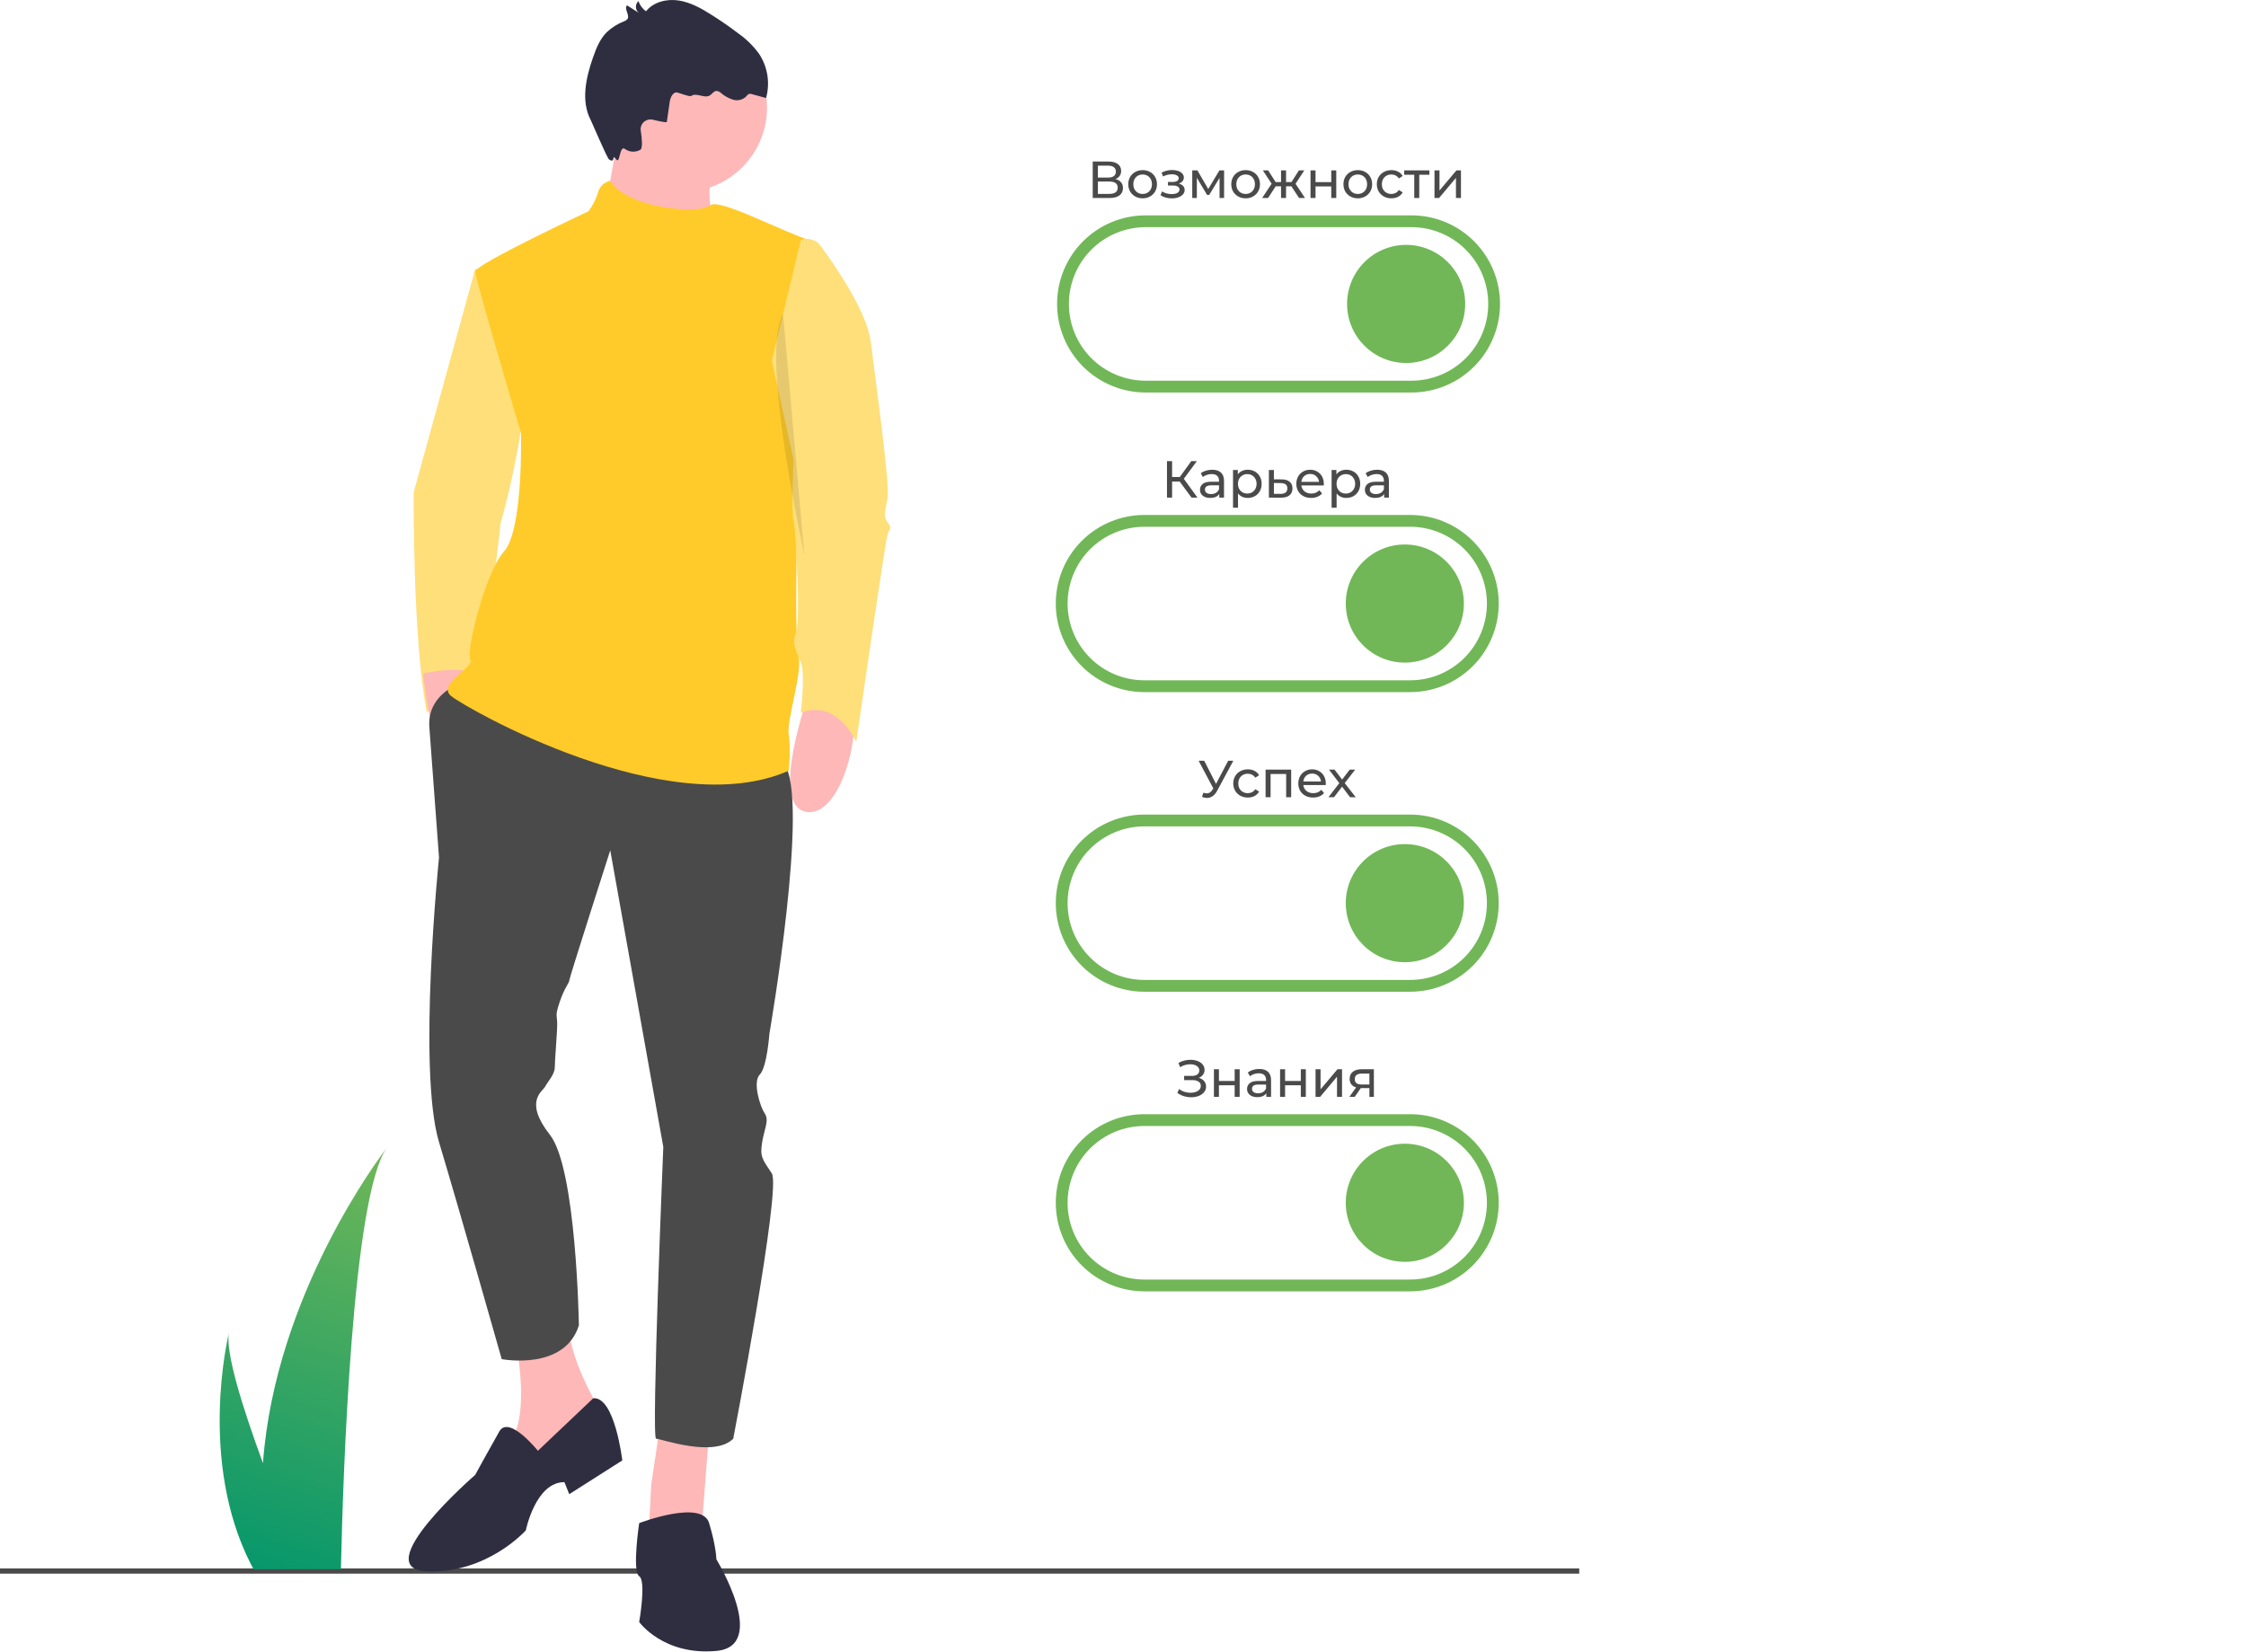 <?xml version="1.0" encoding="UTF-8"?> <svg xmlns="http://www.w3.org/2000/svg" width="862" height="634" viewBox="0 0 862 634" fill="none"> <g clip-path="url(#clip0)"> <path d="M606.096 602.012H0V604.012H606.096V602.012Z" fill="#4A4A4A"></path> <path d="M187.928 103.305H182.374L158.771 188.923C158.771 188.923 158.308 245.848 163.862 273.616C163.862 273.616 173.118 261.583 179.597 261.583C186.076 261.583 192.093 200.956 192.093 200.956C192.093 200.956 217.547 114.412 187.928 103.305Z" fill="#FFDF7A"></path> <path d="M310.107 267.137C310.107 267.137 295.298 308.789 309.182 311.566C323.066 314.343 330.471 279.17 326.768 274.542C323.066 269.914 310.107 267.137 310.107 267.137Z" fill="#FEB8B8"></path> <path d="M162.355 258.531C162.355 258.531 166.519 302.542 180.277 299.196C194.035 295.851 185.895 260.841 180.585 258.209C175.275 255.577 162.355 258.531 162.355 258.531Z" fill="#FEB8B8"></path> <path d="M198.11 516.123C198.11 516.123 204.59 547.594 193.482 555.924C182.375 564.255 197.185 581.841 197.185 581.841L232.358 544.817C232.358 544.817 217.548 521.677 218.474 507.793L198.11 516.123Z" fill="#FEB8B8"></path> <path d="M253.648 544.816L249.946 569.807L249.02 587.393L269.383 585.542L272.16 549.444L253.648 544.816Z" fill="#FEB8B8"></path> <path d="M175.277 262.941C175.277 262.941 163.862 267.136 164.788 279.169C165.713 291.201 168.49 329.151 168.49 329.151C168.49 329.151 160.16 410.604 168.49 438.373C176.821 466.141 192.556 521.677 192.556 521.677C192.556 521.677 216.622 526.305 222.175 508.718C222.175 508.718 221.25 448.554 211.068 435.596C200.886 422.637 208.291 418.935 209.217 417.084C210.142 415.232 212.919 412.456 212.919 409.679C212.919 406.902 213.845 396.72 213.845 393.018C213.845 389.316 212.919 390.241 214.77 384.688C216.622 379.134 218.473 377.283 218.473 376.357C218.473 375.431 234.208 326.374 234.208 326.374L254.571 440.224C254.571 440.224 249.943 552.222 251.795 552.222C253.646 552.222 274.009 559.627 281.414 552.222C281.414 552.222 299.926 455.959 296.224 450.405C292.521 444.852 291.596 443.926 292.521 438.373C293.447 432.819 295.298 430.042 293.447 427.265C291.595 424.488 288.819 415.232 291.596 412.456C294.372 409.679 295.298 396.72 295.298 396.72C295.298 396.72 311.033 306.011 300.852 293.053C290.67 280.094 175.277 262.941 175.277 262.941Z" fill="#4A4A4A"></path> <path d="M206.44 556.851C206.44 556.851 195.333 542.967 191.63 549.446C187.928 555.925 182.374 566.107 182.374 566.107C182.374 566.107 140.722 602.205 163.862 603.131C187.002 604.057 201.812 587.396 201.812 587.396C201.812 587.396 205.514 568.884 216.622 568.884L218.473 573.512L238.836 560.553C238.836 560.553 235.968 535.977 227.683 536.695L206.44 556.851Z" fill="#2F2E41"></path> <path d="M245.316 584.618C245.316 584.618 269.382 575.362 272.159 584.618C274.936 593.874 274.936 598.502 274.936 598.502C274.936 598.502 295.299 631.823 274.936 633.675C254.572 635.526 245.316 622.568 245.316 622.568C245.316 622.568 248.093 606.832 245.316 604.981C242.539 603.13 245.316 584.618 245.316 584.618Z" fill="#2F2E41"></path> <path d="M261.978 73.687C279.87 73.687 294.374 59.183 294.374 41.291C294.374 23.399 279.87 8.895 261.978 8.895C244.086 8.895 229.582 23.399 229.582 41.291C229.582 59.183 244.086 73.687 261.978 73.687Z" fill="#FEB8B8"></path> <path d="M237.909 48.695L231.43 84.794L276.784 95.901C276.784 95.901 266.14 69.521 277.71 57.951C280.637 55.024 237.909 48.695 237.909 48.695Z" fill="#FEB8B8"></path> <path d="M234.19 69.414C233.097 69.62 232.085 70.13 231.269 70.886C230.453 71.641 229.867 72.612 229.579 73.686C228.771 76.345 227.519 78.849 225.876 81.091C225.876 81.091 182.373 101.454 182.373 104.231C182.373 107.007 199.959 166.246 199.959 166.246C199.959 166.246 200.885 203.27 193.48 211.601C186.075 219.931 178.67 250.476 180.522 253.253C182.373 256.03 167.563 262.509 173.117 267.137C178.67 271.765 256.421 316.194 302.701 295.831C302.701 295.831 303.627 287.5 302.701 281.947C301.776 276.393 308.255 257.881 306.404 251.402C304.553 244.922 306.404 178.279 306.404 178.279L315.943 99.365C316.125 97.866 315.773 96.351 314.949 95.086C314.125 93.82 312.882 92.886 311.437 92.446C300.769 89.204 276.029 75.929 272.619 78.777C268.204 82.464 240.653 79.952 234.19 69.414Z" fill="#FFCB2A"></path> <path d="M307.33 92.196L307.389 92.172C308.713 91.641 310.176 91.566 311.547 91.959C312.918 92.352 314.119 93.19 314.961 94.341C320.697 102.19 332.767 119.83 334.172 131.071C336.024 145.881 341.577 185.682 340.652 191.236C339.726 196.789 338.8 197.715 340.652 200.492C342.503 203.269 341.577 202.343 340.652 205.12C339.726 207.897 328.619 284.722 328.619 284.722C328.619 284.722 321.214 268.061 307.33 273.615C307.33 273.615 309.181 258.805 307.33 254.177C305.479 249.549 303.627 246.772 305.479 243.07C307.33 239.367 305.479 203.269 304.553 199.566C303.627 195.864 304.553 176.426 304.553 176.426L296.223 138.476L307.33 92.196Z" fill="#FFDF7A"></path> <path d="M255.926 46.804L257.021 39.176C257.276 37.398 258.316 35.061 260.046 35.544C261.517 35.955 264.723 37.215 265.26 36.835C267.269 35.411 270.311 37.901 272.424 36.636C273.31 36.106 273.887 34.971 274.917 34.895C275.607 34.939 276.258 35.234 276.746 35.724C278.118 36.917 279.735 37.795 281.482 38.297C282.359 38.535 283.284 38.535 284.16 38.296C285.037 38.057 285.834 37.588 286.468 36.938C286.692 36.591 286.994 36.301 287.35 36.092C287.768 35.972 288.213 35.992 288.618 36.151L294.018 37.621C294.812 34.741 294.975 31.724 294.496 28.776C294.017 25.827 292.907 23.017 291.242 20.537C289.051 17.564 286.395 14.963 283.377 12.835C280.032 10.29 276.581 7.898 273.023 5.656C269.129 3.196 264.999 0.875 260.444 0.183C255.891 -0.508 250.792 0.729 247.927 4.336C246.58 3.361 245.567 1.993 245.028 0.42C244.707 0.712 244.454 1.071 244.287 1.472C244.12 1.873 244.042 2.305 244.061 2.739C244.079 3.173 244.192 3.597 244.392 3.983C244.593 4.368 244.875 4.704 245.22 4.969L240.653 2.052C239.369 3.4 241.877 5.845 240.783 7.351C240.453 7.723 240.028 8.001 239.554 8.154C237.074 9.12 234.801 10.551 232.857 12.368C230.233 15.001 228.807 18.573 227.584 22.083C224.862 29.891 222.884 38.844 226.751 46.153C227.189 46.981 232.975 60.656 233.746 61.19C236.352 62.992 234.656 58.63 236.523 61.19C237.987 63.197 237.713 55.514 239.889 57.2C240.743 57.811 241.754 58.161 242.802 58.208C243.85 58.255 244.89 57.997 245.794 57.466C246.696 56.84 246.406 53.366 245.919 50.175C245.826 49.567 245.883 48.946 246.086 48.366C246.289 47.785 246.631 47.263 247.082 46.846C247.534 46.429 248.081 46.128 248.675 45.971C249.27 45.815 249.894 45.806 250.492 45.946C253.202 46.584 255.88 47.128 255.926 46.804Z" fill="#2F2E41"></path> <path opacity="0.1" d="M300.531 120.531L308.719 212.989C308.719 212.989 291.417 135.444 300.531 120.531Z" fill="black"></path> <path d="M148.423 440.613C135.173 459.343 131.673 565.943 130.893 600.113C130.873 600.883 130.853 601.613 130.843 602.303H97.303C96.894 601.573 96.513 600.853 96.153 600.113C76.273 560.873 87.303 513.823 87.883 511.443C86.374 518.923 93.204 540.603 100.923 561.603C105.633 497.033 145.903 443.873 148.423 440.613Z" fill="url(#paint0_linear)"></path> <path d="M539.667 139.326C552.185 139.326 562.333 129.177 562.333 116.659C562.333 104.14 552.185 93.992 539.667 93.992C527.148 93.992 517 104.14 517 116.659C517 129.177 527.148 139.326 539.667 139.326Z" fill="#71B757"></path> <path d="M539.167 254.326C551.685 254.326 561.833 244.177 561.833 231.659C561.833 219.14 551.685 208.992 539.167 208.992C526.648 208.992 516.5 219.14 516.5 231.659C516.5 244.177 526.648 254.326 539.167 254.326Z" fill="#71B757"></path> <path d="M539.167 369.326C551.685 369.326 561.833 359.177 561.833 346.659C561.833 334.14 551.685 323.992 539.167 323.992C526.648 323.992 516.5 334.14 516.5 346.659C516.5 359.177 526.648 369.326 539.167 369.326Z" fill="#71B757"></path> <path d="M539.167 484.326C551.685 484.326 561.833 474.177 561.833 461.659C561.833 449.14 551.685 438.992 539.167 438.992C526.648 438.992 516.5 449.14 516.5 461.659C516.5 474.177 526.648 484.326 539.167 484.326Z" fill="#71B757"></path> <path d="M541.703 150.656H439.703C430.686 150.656 422.038 147.074 415.661 140.698C409.285 134.322 405.703 125.674 405.703 116.656C405.703 107.639 409.285 98.991 415.661 92.615C422.038 86.238 430.686 82.656 439.703 82.656H541.703C550.72 82.656 559.369 86.238 565.745 92.615C572.121 98.991 575.703 107.639 575.703 116.656C575.703 125.674 572.121 134.322 565.745 140.698C559.369 147.074 550.72 150.656 541.703 150.656ZM439.703 87.19C431.888 87.19 424.393 90.294 418.867 95.82C413.341 101.346 410.236 108.841 410.236 116.656C410.236 124.471 413.341 131.966 418.867 137.492C424.393 143.018 431.888 146.123 439.703 146.123H541.703C549.518 146.123 557.013 143.018 562.539 137.492C568.065 131.966 571.17 124.471 571.17 116.656C571.17 108.841 568.065 101.346 562.539 95.82C557.013 90.294 549.518 87.19 541.703 87.19H439.703Z" fill="#71B757"></path> <path d="M541.203 265.656H439.203C430.186 265.656 421.538 262.074 415.161 255.698C408.785 249.322 405.203 240.674 405.203 231.656C405.203 222.639 408.785 213.991 415.161 207.615C421.538 201.238 430.186 197.656 439.203 197.656H541.203C550.22 197.656 558.869 201.238 565.245 207.615C571.621 213.991 575.203 222.639 575.203 231.656C575.203 240.674 571.621 249.322 565.245 255.698C558.869 262.074 550.22 265.656 541.203 265.656ZM439.203 202.19C431.388 202.19 423.893 205.294 418.367 210.82C412.841 216.346 409.736 223.841 409.736 231.656C409.736 239.471 412.841 246.966 418.367 252.492C423.893 258.018 431.388 261.123 439.203 261.123H541.203C549.018 261.123 556.513 258.018 562.039 252.492C567.565 246.966 570.67 239.471 570.67 231.656C570.67 223.841 567.565 216.346 562.039 210.82C556.513 205.294 549.018 202.19 541.203 202.19H439.203Z" fill="#71B757"></path> <path d="M541.203 380.656H439.203C430.186 380.656 421.538 377.074 415.161 370.698C408.785 364.322 405.203 355.674 405.203 346.656C405.203 337.639 408.785 328.991 415.161 322.615C421.538 316.238 430.186 312.656 439.203 312.656H541.203C550.22 312.656 558.869 316.238 565.245 322.615C571.621 328.991 575.203 337.639 575.203 346.656C575.203 355.674 571.621 364.322 565.245 370.698C558.869 377.074 550.22 380.656 541.203 380.656ZM439.203 317.19C431.388 317.19 423.893 320.294 418.367 325.82C412.841 331.346 409.736 338.841 409.736 346.656C409.736 354.471 412.841 361.966 418.367 367.492C423.893 373.018 431.388 376.123 439.203 376.123H541.203C549.018 376.123 556.513 373.018 562.039 367.492C567.565 361.966 570.67 354.471 570.67 346.656C570.67 338.841 567.565 331.346 562.039 325.82C556.513 320.294 549.018 317.19 541.203 317.19H439.203Z" fill="#71B757"></path> <path d="M541.203 495.656H439.203C430.186 495.656 421.538 492.074 415.161 485.698C408.785 479.322 405.203 470.674 405.203 461.656C405.203 452.639 408.785 443.991 415.161 437.615C421.538 431.238 430.186 427.656 439.203 427.656H541.203C550.22 427.656 558.869 431.238 565.245 437.615C571.621 443.991 575.203 452.639 575.203 461.656C575.203 470.674 571.621 479.322 565.245 485.698C558.869 492.074 550.22 495.656 541.203 495.656ZM439.203 432.19C431.388 432.19 423.893 435.294 418.367 440.82C412.841 446.346 409.736 453.841 409.736 461.656C409.736 469.471 412.841 476.966 418.367 482.492C423.893 488.018 431.388 491.123 439.203 491.123H541.203C549.018 491.123 556.513 488.018 562.039 482.492C567.565 476.966 570.67 469.471 570.67 461.656C570.67 453.841 567.565 446.346 562.039 440.82C556.513 435.294 549.018 432.19 541.203 432.19H439.203Z" fill="#71B757"></path> <path d="M428.103 68.74C429.05 68.967 429.763 69.373 430.243 69.96C430.736 70.533 430.983 71.273 430.983 72.18C430.983 73.393 430.536 74.333 429.643 75C428.763 75.667 427.476 76 425.783 76H419.383V62H425.403C426.936 62 428.13 62.313 428.983 62.94C429.85 63.553 430.283 64.44 430.283 65.6C430.283 66.36 430.09 67.007 429.703 67.54C429.33 68.073 428.796 68.473 428.103 68.74ZM421.363 68.16H425.263C426.236 68.16 426.976 67.967 427.483 67.58C428.003 67.193 428.263 66.627 428.263 65.88C428.263 65.133 428.003 64.567 427.483 64.18C426.963 63.78 426.223 63.58 425.263 63.58H421.363V68.16ZM425.743 74.42C427.89 74.42 428.963 73.62 428.963 72.02C428.963 71.22 428.69 70.633 428.143 70.26C427.61 69.873 426.81 69.68 425.743 69.68H421.363V74.42H425.743ZM438.545 76.12C437.491 76.12 436.545 75.887 435.705 75.42C434.865 74.953 434.205 74.313 433.725 73.5C433.258 72.673 433.025 71.74 433.025 70.7C433.025 69.66 433.258 68.733 433.725 67.92C434.205 67.093 434.865 66.453 435.705 66C436.545 65.533 437.491 65.3 438.545 65.3C439.598 65.3 440.538 65.533 441.365 66C442.205 66.453 442.858 67.093 443.325 67.92C443.805 68.733 444.045 69.66 444.045 70.7C444.045 71.74 443.805 72.673 443.325 73.5C442.858 74.313 442.205 74.953 441.365 75.42C440.538 75.887 439.598 76.12 438.545 76.12ZM438.545 74.44C439.225 74.44 439.831 74.287 440.365 73.98C440.911 73.66 441.338 73.22 441.645 72.66C441.951 72.087 442.105 71.433 442.105 70.7C442.105 69.967 441.951 69.32 441.645 68.76C441.338 68.187 440.911 67.747 440.365 67.44C439.831 67.133 439.225 66.98 438.545 66.98C437.865 66.98 437.251 67.133 436.705 67.44C436.171 67.747 435.745 68.187 435.425 68.76C435.118 69.32 434.965 69.967 434.965 70.7C434.965 71.433 435.118 72.087 435.425 72.66C435.745 73.22 436.171 73.66 436.705 73.98C437.251 74.287 437.865 74.44 438.545 74.44ZM452.44 70.48C453.147 70.667 453.693 70.967 454.08 71.38C454.467 71.793 454.66 72.307 454.66 72.92C454.66 73.547 454.447 74.107 454.02 74.6C453.593 75.08 453 75.46 452.24 75.74C451.493 76.007 450.653 76.14 449.72 76.14C448.933 76.14 448.16 76.04 447.4 75.84C446.653 75.627 445.987 75.327 445.4 74.94L445.98 73.48C446.487 73.8 447.067 74.053 447.72 74.24C448.373 74.413 449.033 74.5 449.7 74.5C450.607 74.5 451.327 74.347 451.86 74.04C452.407 73.72 452.68 73.293 452.68 72.76C452.68 72.267 452.46 71.887 452.02 71.62C451.593 71.353 450.987 71.22 450.2 71.22H448.26V69.84H450.06C450.78 69.84 451.347 69.713 451.76 69.46C452.173 69.207 452.38 68.86 452.38 68.42C452.38 67.94 452.133 67.567 451.64 67.3C451.16 67.033 450.507 66.9 449.68 66.9C448.627 66.9 447.513 67.173 446.34 67.72L445.82 66.24C447.113 65.587 448.467 65.26 449.88 65.26C450.733 65.26 451.5 65.38 452.18 65.62C452.86 65.86 453.393 66.2 453.78 66.64C454.167 67.08 454.36 67.58 454.36 68.14C454.36 68.66 454.187 69.127 453.84 69.54C453.493 69.953 453.027 70.267 452.44 70.48ZM469.799 65.4V76H468.059V68.26L464.099 74.8H463.259L459.339 68.24V76H457.579V65.4H459.559L463.719 72.56L467.999 65.4H469.799ZM478.076 76.12C477.022 76.12 476.076 75.887 475.236 75.42C474.396 74.953 473.736 74.313 473.256 73.5C472.789 72.673 472.556 71.74 472.556 70.7C472.556 69.66 472.789 68.733 473.256 67.92C473.736 67.093 474.396 66.453 475.236 66C476.076 65.533 477.022 65.3 478.076 65.3C479.129 65.3 480.069 65.533 480.896 66C481.736 66.453 482.389 67.093 482.856 67.92C483.336 68.733 483.576 69.66 483.576 70.7C483.576 71.74 483.336 72.673 482.856 73.5C482.389 74.313 481.736 74.953 480.896 75.42C480.069 75.887 479.129 76.12 478.076 76.12ZM478.076 74.44C478.756 74.44 479.362 74.287 479.896 73.98C480.442 73.66 480.869 73.22 481.176 72.66C481.482 72.087 481.636 71.433 481.636 70.7C481.636 69.967 481.482 69.32 481.176 68.76C480.869 68.187 480.442 67.747 479.896 67.44C479.362 67.133 478.756 66.98 478.076 66.98C477.396 66.98 476.782 67.133 476.236 67.44C475.702 67.747 475.276 68.187 474.956 68.76C474.649 69.32 474.496 69.967 474.496 70.7C474.496 71.433 474.649 72.087 474.956 72.66C475.276 73.22 475.702 73.66 476.236 73.98C476.782 74.287 477.396 74.44 478.076 74.44ZM495.637 71.52H493.577V76H491.657V71.52H489.597L486.677 76H484.397L488.037 70.52L484.677 65.4H486.717L489.577 69.88H491.657V65.4H493.577V69.88H495.657L498.517 65.4H500.577L497.217 70.54L500.857 76H498.577L495.637 71.52ZM502.969 65.4H504.889V69.9H510.929V65.4H512.849V76H510.929V71.56H504.889V76H502.969V65.4ZM521.123 76.12C520.069 76.12 519.123 75.887 518.283 75.42C517.443 74.953 516.783 74.313 516.303 73.5C515.836 72.673 515.603 71.74 515.603 70.7C515.603 69.66 515.836 68.733 516.303 67.92C516.783 67.093 517.443 66.453 518.283 66C519.123 65.533 520.069 65.3 521.123 65.3C522.176 65.3 523.116 65.533 523.943 66C524.783 66.453 525.436 67.093 525.903 67.92C526.383 68.733 526.623 69.66 526.623 70.7C526.623 71.74 526.383 72.673 525.903 73.5C525.436 74.313 524.783 74.953 523.943 75.42C523.116 75.887 522.176 76.12 521.123 76.12ZM521.123 74.44C521.803 74.44 522.409 74.287 522.943 73.98C523.489 73.66 523.916 73.22 524.223 72.66C524.529 72.087 524.683 71.433 524.683 70.7C524.683 69.967 524.529 69.32 524.223 68.76C523.916 68.187 523.489 67.747 522.943 67.44C522.409 67.133 521.803 66.98 521.123 66.98C520.443 66.98 519.829 67.133 519.283 67.44C518.749 67.747 518.323 68.187 518.003 68.76C517.696 69.32 517.543 69.967 517.543 70.7C517.543 71.433 517.696 72.087 518.003 72.66C518.323 73.22 518.749 73.66 519.283 73.98C519.829 74.287 520.443 74.44 521.123 74.44ZM534.015 76.12C532.935 76.12 531.968 75.887 531.115 75.42C530.275 74.953 529.615 74.313 529.135 73.5C528.655 72.673 528.415 71.74 528.415 70.7C528.415 69.66 528.655 68.733 529.135 67.92C529.615 67.093 530.275 66.453 531.115 66C531.968 65.533 532.935 65.3 534.015 65.3C534.975 65.3 535.828 65.493 536.575 65.88C537.335 66.267 537.922 66.827 538.335 67.56L536.875 68.5C536.542 67.993 536.128 67.613 535.635 67.36C535.142 67.107 534.595 66.98 533.995 66.98C533.302 66.98 532.675 67.133 532.115 67.44C531.568 67.747 531.135 68.187 530.815 68.76C530.508 69.32 530.355 69.967 530.355 70.7C530.355 71.447 530.508 72.107 530.815 72.68C531.135 73.24 531.568 73.673 532.115 73.98C532.675 74.287 533.302 74.44 533.995 74.44C534.595 74.44 535.142 74.313 535.635 74.06C536.128 73.807 536.542 73.427 536.875 72.92L538.335 73.84C537.922 74.573 537.335 75.14 536.575 75.54C535.828 75.927 534.975 76.12 534.015 76.12ZM548.584 67.08H544.704V76H542.784V67.08H538.904V65.4H548.584V67.08ZM550.548 65.4H552.468V73.12L558.967 65.4H560.708V76H558.787V68.28L552.308 76H550.548V65.4Z" fill="#4A4A4A"></path> <path d="M452.763 184.84H449.843V191H447.883V177H449.843V183.08H452.803L457.203 177H459.343L454.343 183.78L459.583 191H457.303L452.763 184.84ZM465.23 180.3C466.697 180.3 467.817 180.66 468.59 181.38C469.377 182.1 469.77 183.173 469.77 184.6V191H467.95V189.6C467.63 190.093 467.17 190.473 466.57 190.74C465.983 190.993 465.283 191.12 464.47 191.12C463.283 191.12 462.33 190.833 461.61 190.26C460.903 189.687 460.55 188.933 460.55 188C460.55 187.067 460.89 186.32 461.57 185.76C462.25 185.187 463.33 184.9 464.81 184.9H467.85V184.52C467.85 183.693 467.61 183.06 467.13 182.62C466.65 182.18 465.943 181.96 465.01 181.96C464.383 181.96 463.77 182.067 463.17 182.28C462.57 182.48 462.063 182.753 461.65 183.1L460.85 181.66C461.397 181.22 462.05 180.887 462.81 180.66C463.57 180.42 464.377 180.3 465.23 180.3ZM464.79 189.64C465.523 189.64 466.157 189.48 466.69 189.16C467.223 188.827 467.61 188.36 467.85 187.76V186.28H464.89C463.263 186.28 462.45 186.827 462.45 187.92C462.45 188.453 462.657 188.873 463.07 189.18C463.483 189.487 464.057 189.64 464.79 189.64ZM478.847 180.3C479.874 180.3 480.794 180.527 481.607 180.98C482.421 181.433 483.054 182.067 483.507 182.88C483.974 183.693 484.207 184.633 484.207 185.7C484.207 186.767 483.974 187.713 483.507 188.54C483.054 189.353 482.421 189.987 481.607 190.44C480.794 190.893 479.874 191.12 478.847 191.12C478.087 191.12 477.387 190.973 476.747 190.68C476.121 190.387 475.587 189.96 475.147 189.4V194.88H473.227V180.4H475.067V182.08C475.494 181.493 476.034 181.053 476.687 180.76C477.341 180.453 478.061 180.3 478.847 180.3ZM478.687 189.44C479.367 189.44 479.974 189.287 480.507 188.98C481.054 188.66 481.481 188.22 481.787 187.66C482.107 187.087 482.267 186.433 482.267 185.7C482.267 184.967 482.107 184.32 481.787 183.76C481.481 183.187 481.054 182.747 480.507 182.44C479.974 182.133 479.367 181.98 478.687 181.98C478.021 181.98 477.414 182.14 476.867 182.46C476.334 182.767 475.907 183.2 475.587 183.76C475.281 184.32 475.127 184.967 475.127 185.7C475.127 186.433 475.281 187.087 475.587 187.66C475.894 188.22 476.321 188.66 476.867 188.98C477.414 189.287 478.021 189.44 478.687 189.44ZM491.897 184C493.243 184.013 494.27 184.32 494.977 184.92C495.683 185.52 496.037 186.367 496.037 187.46C496.037 188.607 495.65 189.493 494.877 190.12C494.117 190.733 493.023 191.033 491.597 191.02L486.997 191V180.4H488.917V183.98L491.897 184ZM491.437 189.56C492.303 189.573 492.957 189.4 493.397 189.04C493.85 188.68 494.077 188.147 494.077 187.44C494.077 186.747 493.857 186.24 493.417 185.92C492.99 185.6 492.33 185.433 491.437 185.42L488.917 185.38V189.54L491.437 189.56ZM508.081 185.76C508.081 185.907 508.067 186.1 508.041 186.34H499.441C499.561 187.273 499.967 188.027 500.661 188.6C501.367 189.16 502.241 189.44 503.281 189.44C504.547 189.44 505.567 189.013 506.341 188.16L507.401 189.4C506.921 189.96 506.321 190.387 505.601 190.68C504.894 190.973 504.101 191.12 503.221 191.12C502.101 191.12 501.107 190.893 500.241 190.44C499.374 189.973 498.701 189.327 498.221 188.5C497.754 187.673 497.521 186.74 497.521 185.7C497.521 184.673 497.747 183.747 498.201 182.92C498.667 182.093 499.301 181.453 500.101 181C500.914 180.533 501.827 180.3 502.841 180.3C503.854 180.3 504.754 180.533 505.541 181C506.341 181.453 506.961 182.093 507.401 182.92C507.854 183.747 508.081 184.693 508.081 185.76ZM502.841 181.92C501.921 181.92 501.147 182.2 500.521 182.76C499.907 183.32 499.547 184.053 499.441 184.96H506.241C506.134 184.067 505.767 183.34 505.141 182.78C504.527 182.207 503.761 181.92 502.841 181.92ZM516.679 180.3C517.706 180.3 518.626 180.527 519.439 180.98C520.253 181.433 520.886 182.067 521.339 182.88C521.806 183.693 522.039 184.633 522.039 185.7C522.039 186.767 521.806 187.713 521.339 188.54C520.886 189.353 520.253 189.987 519.439 190.44C518.626 190.893 517.706 191.12 516.679 191.12C515.919 191.12 515.219 190.973 514.579 190.68C513.953 190.387 513.419 189.96 512.979 189.4V194.88H511.059V180.4H512.899V182.08C513.326 181.493 513.866 181.053 514.519 180.76C515.173 180.453 515.893 180.3 516.679 180.3ZM516.519 189.44C517.199 189.44 517.806 189.287 518.339 188.98C518.886 188.66 519.313 188.22 519.619 187.66C519.939 187.087 520.099 186.433 520.099 185.7C520.099 184.967 519.939 184.32 519.619 183.76C519.313 183.187 518.886 182.747 518.339 182.44C517.806 182.133 517.199 181.98 516.519 181.98C515.853 181.98 515.246 182.14 514.699 182.46C514.166 182.767 513.739 183.2 513.419 183.76C513.113 184.32 512.959 184.967 512.959 185.7C512.959 186.433 513.113 187.087 513.419 187.66C513.726 188.22 514.153 188.66 514.699 188.98C515.246 189.287 515.853 189.44 516.519 189.44ZM528.511 180.3C529.978 180.3 531.098 180.66 531.871 181.38C532.658 182.1 533.051 183.173 533.051 184.6V191H531.231V189.6C530.911 190.093 530.451 190.473 529.851 190.74C529.264 190.993 528.564 191.12 527.751 191.12C526.564 191.12 525.611 190.833 524.891 190.26C524.184 189.687 523.831 188.933 523.831 188C523.831 187.067 524.171 186.32 524.851 185.76C525.531 185.187 526.611 184.9 528.091 184.9H531.131V184.52C531.131 183.693 530.891 183.06 530.411 182.62C529.931 182.18 529.224 181.96 528.291 181.96C527.664 181.96 527.051 182.067 526.451 182.28C525.851 182.48 525.344 182.753 524.931 183.1L524.131 181.66C524.678 181.22 525.331 180.887 526.091 180.66C526.851 180.42 527.658 180.3 528.511 180.3ZM528.071 189.64C528.804 189.64 529.438 189.48 529.971 189.16C530.504 188.827 530.891 188.36 531.131 187.76V186.28H528.171C526.544 186.28 525.731 186.827 525.731 187.92C525.731 188.453 525.938 188.873 526.351 189.18C526.764 189.487 527.338 189.64 528.071 189.64Z" fill="#4A4A4A"></path> <path d="M473.343 292L467.123 303.54C466.63 304.46 466.05 305.147 465.383 305.6C464.716 306.053 463.99 306.28 463.203 306.28C462.59 306.28 461.963 306.14 461.323 305.86L461.843 304.26C462.336 304.433 462.776 304.52 463.163 304.52C464.043 304.52 464.77 304.053 465.343 303.12L465.663 302.62L460.023 292H462.163L466.703 300.88L471.363 292H473.343ZM478.918 306.12C477.838 306.12 476.871 305.887 476.018 305.42C475.178 304.953 474.518 304.313 474.038 303.5C473.558 302.673 473.318 301.74 473.318 300.7C473.318 299.66 473.558 298.733 474.038 297.92C474.518 297.093 475.178 296.453 476.018 296C476.871 295.533 477.838 295.3 478.918 295.3C479.878 295.3 480.731 295.493 481.478 295.88C482.238 296.267 482.824 296.827 483.238 297.56L481.778 298.5C481.444 297.993 481.031 297.613 480.538 297.36C480.044 297.107 479.498 296.98 478.898 296.98C478.204 296.98 477.578 297.133 477.018 297.44C476.471 297.747 476.038 298.187 475.718 298.76C475.411 299.32 475.258 299.967 475.258 300.7C475.258 301.447 475.411 302.107 475.718 302.68C476.038 303.24 476.471 303.673 477.018 303.98C477.578 304.287 478.204 304.44 478.898 304.44C479.498 304.44 480.044 304.313 480.538 304.06C481.031 303.807 481.444 303.427 481.778 302.92L483.238 303.84C482.824 304.573 482.238 305.14 481.478 305.54C480.731 305.927 479.878 306.12 478.918 306.12ZM495.543 295.4V306H493.623V297.08H487.643V306H485.723V295.4H495.543ZM508.838 300.76C508.838 300.907 508.825 301.1 508.798 301.34H500.198C500.318 302.273 500.725 303.027 501.418 303.6C502.125 304.16 502.998 304.44 504.038 304.44C505.305 304.44 506.325 304.013 507.098 303.16L508.158 304.4C507.678 304.96 507.078 305.387 506.358 305.68C505.652 305.973 504.858 306.12 503.978 306.12C502.858 306.12 501.865 305.893 500.998 305.44C500.132 304.973 499.458 304.327 498.978 303.5C498.512 302.673 498.278 301.74 498.278 300.7C498.278 299.673 498.505 298.747 498.958 297.92C499.425 297.093 500.058 296.453 500.858 296C501.672 295.533 502.585 295.3 503.598 295.3C504.612 295.3 505.512 295.533 506.298 296C507.098 296.453 507.718 297.093 508.158 297.92C508.612 298.747 508.838 299.693 508.838 300.76ZM503.598 296.92C502.678 296.92 501.905 297.2 501.278 297.76C500.665 298.32 500.305 299.053 500.198 299.96H506.998C506.892 299.067 506.525 298.34 505.898 297.78C505.285 297.207 504.518 296.92 503.598 296.92ZM518.144 306L515.084 301.94L511.984 306H509.844L514.024 300.58L510.044 295.4H512.184L515.104 299.22L518.004 295.4H520.104L516.104 300.58L520.324 306H518.144Z" fill="#4A4A4A"></path> <path d="M460.083 413.7C460.963 413.94 461.65 414.36 462.143 414.96C462.636 415.547 462.883 416.253 462.883 417.08C462.883 417.907 462.616 418.633 462.083 419.26C461.563 419.873 460.863 420.347 459.983 420.68C459.116 421 458.17 421.16 457.143 421.16C456.21 421.16 455.283 421.02 454.363 420.74C453.443 420.46 452.603 420.04 451.843 419.48L452.543 418C453.156 418.48 453.843 418.84 454.603 419.08C455.363 419.32 456.13 419.44 456.903 419.44C458.023 419.44 458.963 419.207 459.723 418.74C460.483 418.26 460.863 417.607 460.863 416.78C460.863 416.073 460.576 415.533 460.003 415.16C459.43 414.773 458.623 414.58 457.583 414.58H454.463V412.96H457.443C458.336 412.96 459.03 412.78 459.523 412.42C460.03 412.047 460.283 411.533 460.283 410.88C460.283 410.147 459.956 409.567 459.303 409.14C458.65 408.713 457.823 408.5 456.823 408.5C456.17 408.5 455.503 408.593 454.823 408.78C454.156 408.967 453.523 409.247 452.923 409.62L452.283 407.98C452.99 407.58 453.736 407.28 454.523 407.08C455.31 406.88 456.096 406.78 456.883 406.78C457.87 406.78 458.776 406.933 459.603 407.24C460.43 407.547 461.083 407.993 461.563 408.58C462.056 409.167 462.303 409.853 462.303 410.64C462.303 411.347 462.103 411.967 461.703 412.5C461.316 413.033 460.776 413.433 460.083 413.7ZM465.895 410.4H467.815V414.9H473.855V410.4H475.775V421H473.855V416.56H467.815V421H465.895V410.4ZM483.288 410.3C484.755 410.3 485.875 410.66 486.648 411.38C487.435 412.1 487.828 413.173 487.828 414.6V421H486.008V419.6C485.688 420.093 485.228 420.473 484.628 420.74C484.042 420.993 483.342 421.12 482.528 421.12C481.342 421.12 480.388 420.833 479.668 420.26C478.962 419.687 478.608 418.933 478.608 418C478.608 417.067 478.948 416.32 479.628 415.76C480.308 415.187 481.388 414.9 482.868 414.9H485.908V414.52C485.908 413.693 485.668 413.06 485.188 412.62C484.708 412.18 484.002 411.96 483.068 411.96C482.442 411.96 481.828 412.067 481.228 412.28C480.628 412.48 480.122 412.753 479.708 413.1L478.908 411.66C479.455 411.22 480.108 410.887 480.868 410.66C481.628 410.42 482.435 410.3 483.288 410.3ZM482.848 419.64C483.582 419.64 484.215 419.48 484.748 419.16C485.282 418.827 485.668 418.36 485.908 417.76V416.28H482.948C481.322 416.28 480.508 416.827 480.508 417.92C480.508 418.453 480.715 418.873 481.128 419.18C481.542 419.487 482.115 419.64 482.848 419.64ZM491.286 410.4H493.206V414.9H499.246V410.4H501.166V421H499.246V416.56H493.206V421H491.286V410.4ZM504.899 410.4H506.819V418.12L513.319 410.4H515.059V421H513.139V413.28L506.659 421H504.899V410.4ZM527.286 410.4V421H525.566V417.64H522.486H522.266L519.946 421H517.886L520.466 417.38C519.666 417.14 519.052 416.747 518.626 416.2C518.199 415.64 517.986 414.947 517.986 414.12C517.986 412.907 518.399 411.987 519.226 411.36C520.052 410.72 521.192 410.4 522.646 410.4H527.286ZM519.946 414.18C519.946 414.887 520.166 415.413 520.606 415.76C521.059 416.093 521.732 416.26 522.626 416.26H525.566V412.08H522.706C520.866 412.08 519.946 412.78 519.946 414.18Z" fill="#4A4A4A"></path> </g> <defs> <linearGradient id="paint0_linear" x1="148.203" y1="440.998" x2="91.203" y2="611.498" gradientUnits="userSpaceOnUse"> <stop stop-color="#71B757"></stop> <stop offset="1" stop-color="#00956D"></stop> </linearGradient> <clipPath id="clip0"> <rect width="861.202" height="633.857" fill="white"></rect> </clipPath> </defs> </svg> 